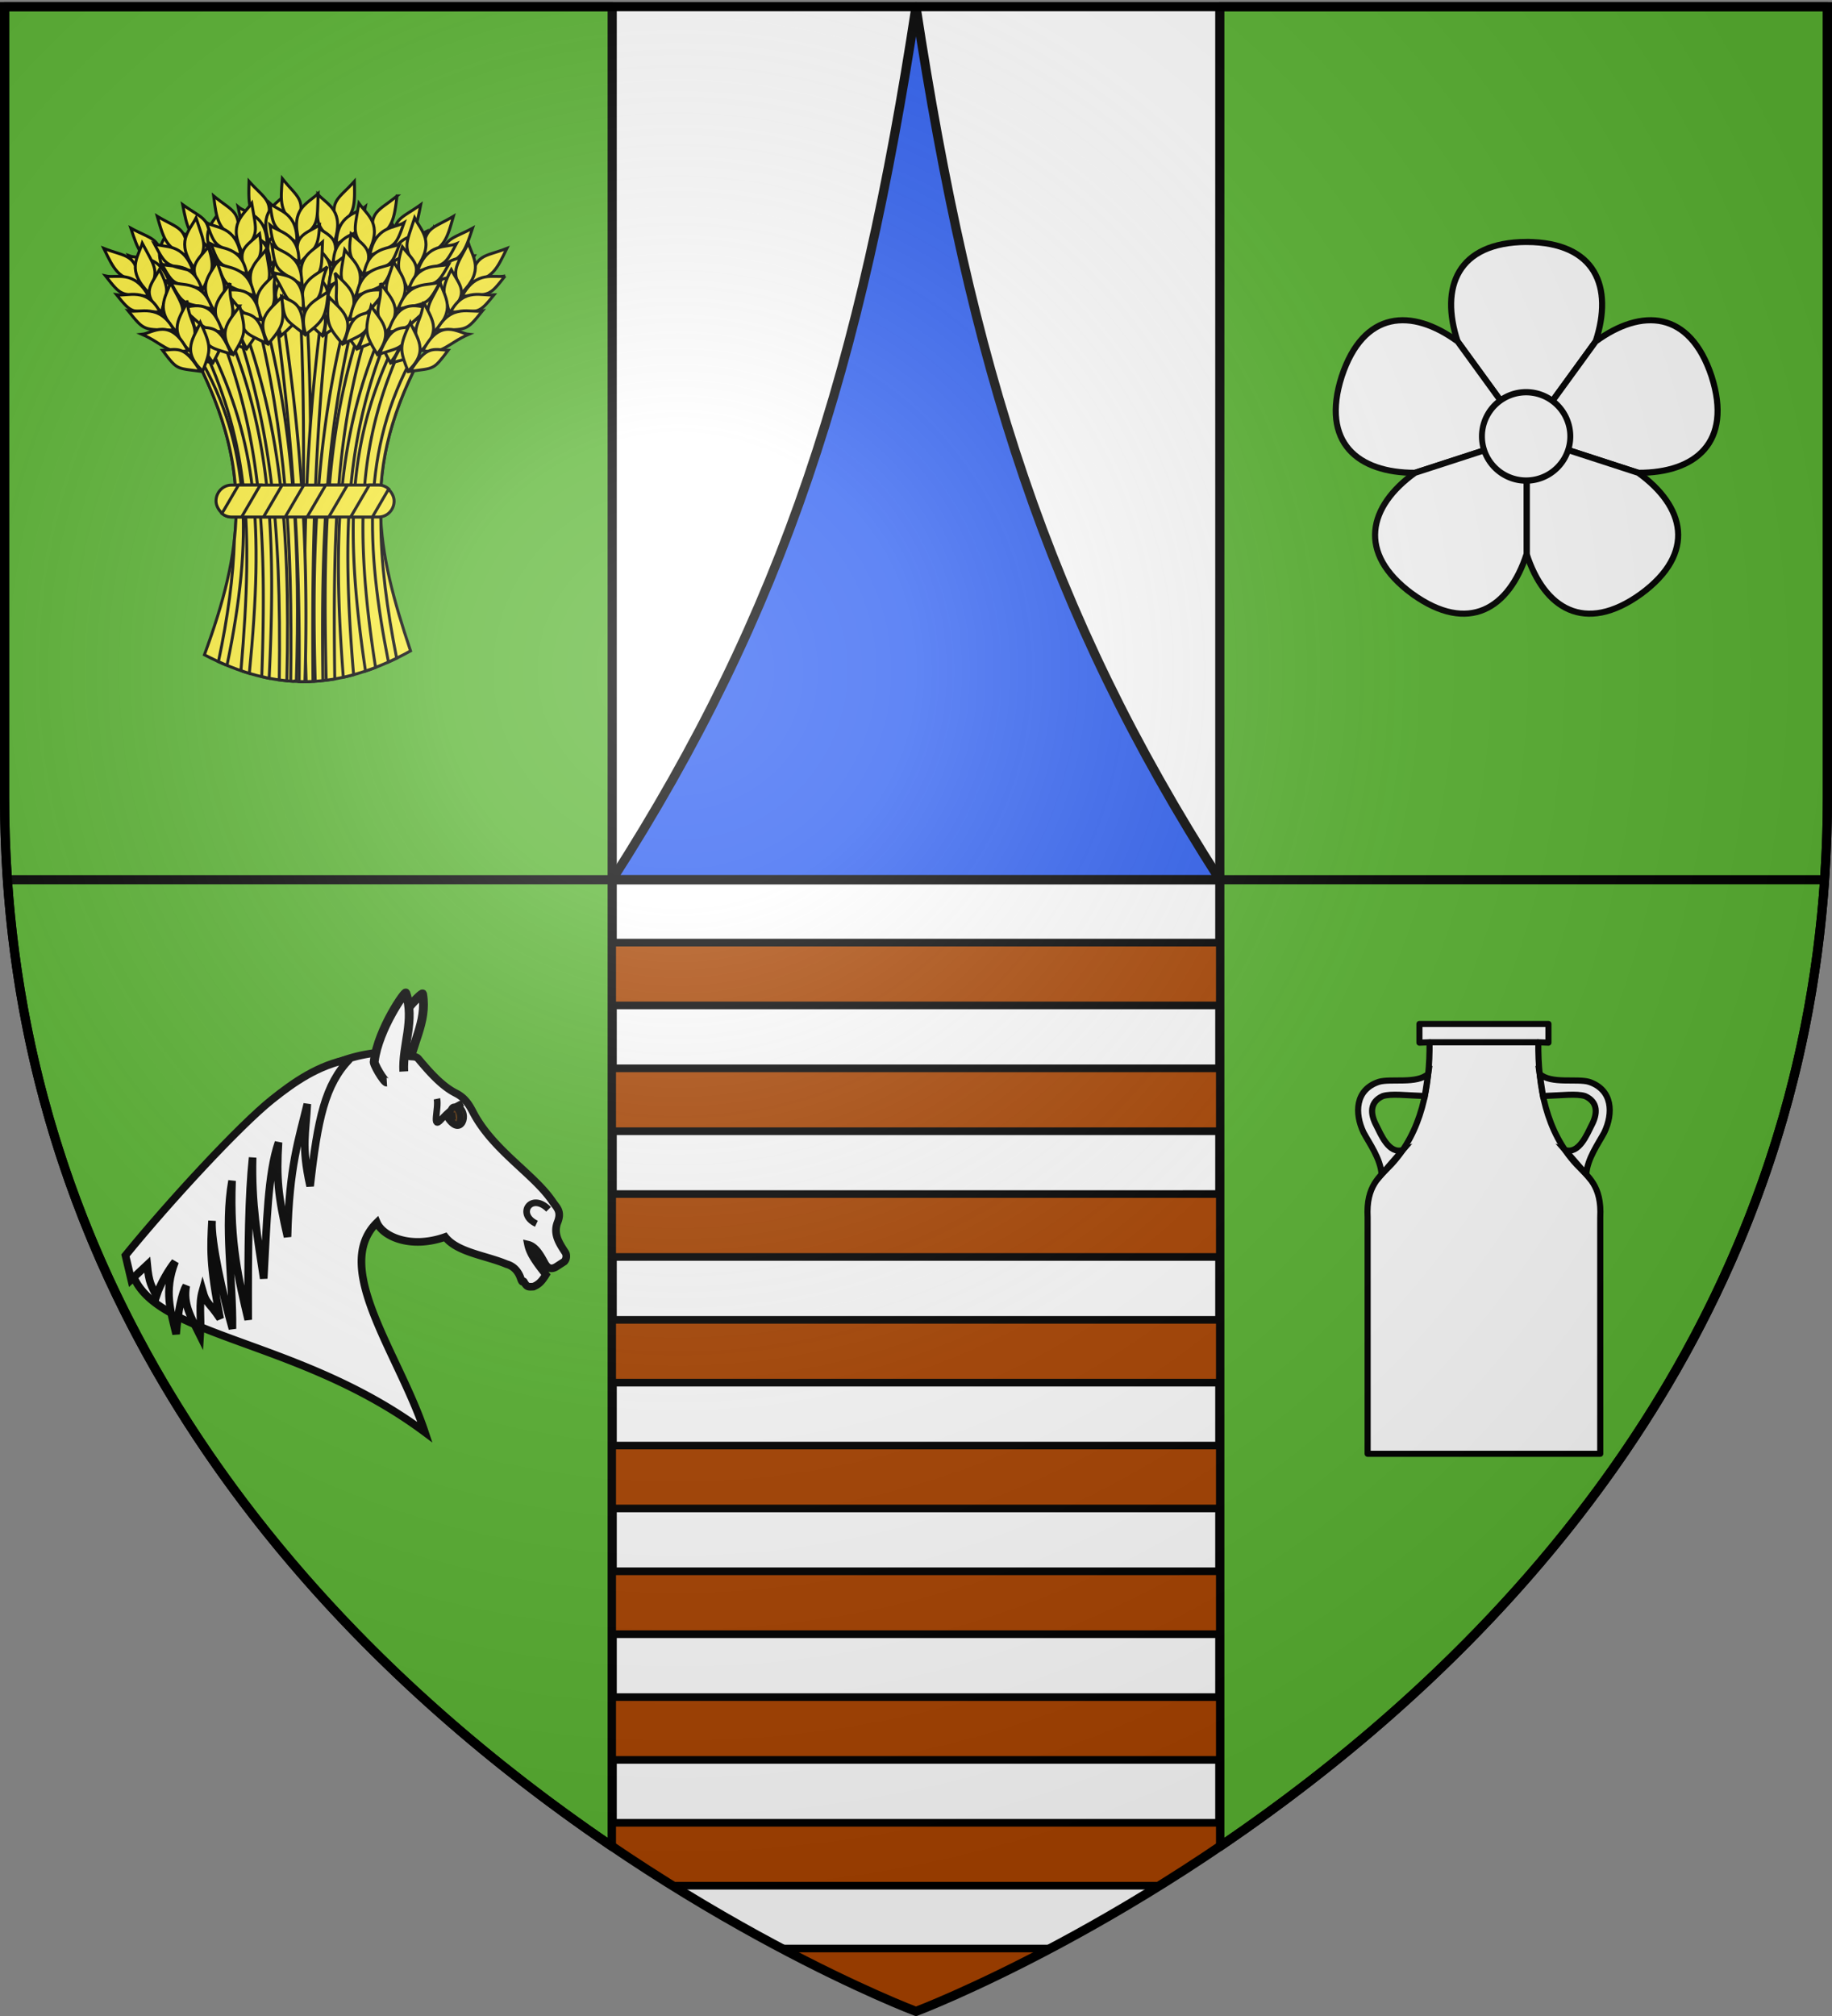 <svg xmlns="http://www.w3.org/2000/svg" xmlns:xlink="http://www.w3.org/1999/xlink" width="600" height="660" version="1.0"><rect width="100%" height="100%" fill="#808080" stroke="none"/><desc>Flag of Canton of Valais (Wallis)</desc><defs><g id="c"><path id="b" d="M0 0v1h.5z" transform="rotate(18 3.157 -.5)"/><use xlink:href="#b" width="810" height="540" transform="scale(-1 1)"/></g><g id="d"><use xlink:href="#c" width="810" height="540" transform="rotate(72)"/><use xlink:href="#c" width="810" height="540" transform="rotate(144)"/></g><g id="g"><path id="f" d="M0 0v1h.5z" transform="rotate(18 3.157 -.5)"/><use xlink:href="#f" width="810" height="540" transform="scale(-1 1)"/></g><g id="h"><use xlink:href="#g" width="810" height="540" transform="rotate(72)"/><use xlink:href="#g" width="810" height="540" transform="rotate(144)"/></g><g id="j"><path id="i" d="M0 0v1h.5z" transform="rotate(18 3.157 -.5)"/><use xlink:href="#i" width="810" height="540" transform="scale(-1 1)"/></g><g id="k"><use xlink:href="#j" width="810" height="540" transform="rotate(72)"/><use xlink:href="#j" width="810" height="540" transform="rotate(144)"/></g><g id="m"><path id="l" d="M0 0v1h.5z" transform="rotate(18 3.157 -.5)"/><use xlink:href="#l" width="810" height="540" transform="scale(-1 1)"/></g><g id="n"><use xlink:href="#m" width="810" height="540" transform="rotate(72)"/><use xlink:href="#m" width="810" height="540" transform="rotate(144)"/></g><radialGradient xlink:href="#a" id="s" cx="221.445" cy="226.331" r="300" fx="221.445" fy="226.331" gradientTransform="matrix(1.353 0 0 1.349 -77.63 -85.747)" gradientUnits="userSpaceOnUse"/><linearGradient id="a"><stop offset="0" style="stop-color:white;stop-opacity:.314"/><stop offset=".19" style="stop-color:white;stop-opacity:.251"/><stop offset=".6" style="stop-color:#6b6b6b;stop-opacity:.125"/><stop offset="1" style="stop-color:black;stop-opacity:.125"/></linearGradient><path id="e" d="M2.922 27.673c0-5.952 2.317-9.844 5.579-11.013 1.448-.519 3.307-.273 5.018 1.447 2.119 2.129 2.736 7.993-3.483 9.121.658-.956.619-3.081-.714-3.787-.99-.524-2.113-.253-2.676.123-.824.552-1.729 2.106-1.679 4.108z"/></defs><g style="display:inline"><path d="M300 658.5s298.5-112.32 298.5-397.772V2.176H1.5v258.552C1.5 546.18 300 658.5 300 658.5" style="fill:#fff;fill-opacity:1;fill-rule:evenodd;stroke:none;stroke-width:1px;stroke-linecap:butt;stroke-linejoin:miter;stroke-opacity:1"/><path d="M1.5 2.188v258.53c0 174.995 112.18 284.91 199 343.782V2.188zM399.5 2.188V604.5c86.82-58.872 199-168.787 199-343.781V2.188z" style="opacity:1;fill:#5ab532;fill-opacity:1;stroke:#000;stroke-width:3;stroke-linecap:round;stroke-linejoin:round;stroke-miterlimit:4;stroke-dasharray:none;stroke-opacity:1"/><path d="M300 2.188C282.042 119.89 256.893 200.15 200.5 288h199C343.107 200.15 317.958 119.891 300 2.188" style="opacity:1;fill:#2b5df2;fill-opacity:1;stroke:#000;stroke-width:3;stroke-linecap:round;stroke-linejoin:round;stroke-miterlimit:4;stroke-dasharray:none;stroke-opacity:1"/><path d="M1.732 286.5h595.471v3H1.732z" style="opacity:1;fill:#000;fill-opacity:1;stroke:none;stroke-width:2;stroke-linecap:round;stroke-linejoin:round;stroke-miterlimit:4;stroke-dasharray:none;stroke-opacity:1"/><path d="M200.5 308.594v20.562h199v-20.562zm0 41.156v20.594h199V349.75zm0 41.156V411.5h199v-20.594zm0 41.188v20.562h199v-20.562zm0 41.156v20.594h199V473.25zm0 41.156V535h199v-20.594zm0 41.188v20.562h199v-20.562zm0 41.156v7.75a595 595 0 0 0 19.781 12.844H379.72A595 595 0 0 0 399.5 604.5v-7.75zm55.531 41.156C282.516 651.913 300 658.5 300 658.5s17.509-6.583 44-20.594z" style="opacity:1;fill:#a40;fill-opacity:1;stroke:#000;stroke-width:2.5;stroke-linecap:butt;stroke-linejoin:miter;stroke-miterlimit:4;stroke-dasharray:none;stroke-opacity:1"/></g><g style="display:inline"><path d="M1188.844 343.219v6.125l3.312-.125c.161 14.468-2.582 29.356-12.625 40.094-3.613 3.863-8.22 6.797-7.656 17.218v77.407h76.187V406.53c.564-10.421-4.073-13.355-7.687-17.219-10.043-10.737-12.755-25.625-12.594-40.093l3.313.125v-6.125h-42.25" style="fill:#fff;fill-opacity:1;stroke:#000;stroke-width:2;stroke-linecap:round;stroke-linejoin:round;stroke-miterlimit:4;stroke-dasharray:none;stroke-opacity:1" transform="translate(-723.964 -8)"/><path d="M1191.708 359.565c-3.649 3.423-12.284 1.426-16.208 2.623-7.72 2.583-7.954 10.267-4.953 16.575 1.867 3.511 5.602 8.6 5.898 13.715l6.954-7.99c-4.594 1.504-7.255-5.279-8.649-7.988-2.042-3.815-2.282-7.706 2.093-9.667 2.839-.865 7.399-.239 13.759-.013zM1228.22 359.565c3.648 3.423 12.283 1.426 16.207 2.623 7.72 2.583 7.954 10.267 4.952 16.575-1.866 3.511-5.601 8.6-5.897 13.715l-6.954-7.99c4.594 1.504 7.255-5.279 8.649-7.988 2.042-3.815 2.281-7.706-2.093-9.667-2.839-.865-7.399-.239-13.759-.013z" style="fill:#fff;fill-opacity:1;stroke:#000;stroke-width:2;stroke-linecap:butt;stroke-linejoin:miter;stroke-miterlimit:4;stroke-dasharray:none;stroke-opacity:1" transform="translate(-723.964 -8)"/><path d="M1192.156 349.219h35.625" style="opacity:1;fill:#fff;fill-opacity:1;stroke:#000;stroke-width:2;stroke-linecap:butt;stroke-linejoin:miter;stroke-miterlimit:4;stroke-dasharray:none;stroke-opacity:1" transform="translate(-723.964 -8)"/></g><g style="display:inline" transform="translate(-834.546 2.236)"><path id="o" d="M1334.531 76.97c-22.764.112-28.395 14.856-22.625 32.532v.031l22.625 31.125 22.625-31.125v-.031c5.77-17.676.139-32.42-22.625-32.531z" style="opacity:1;fill:#fff;fill-opacity:1;stroke:#000;stroke-width:2;stroke-linecap:butt;stroke-linejoin:miter;stroke-miterlimit:4;stroke-dasharray:none;stroke-opacity:1"/><use xlink:href="#o" id="p" width="600" height="660" x="0" y="0" transform="rotate(72 1334.531 140.674)"/><use xlink:href="#p" id="q" width="600" height="660" x="0" y="0" transform="matrix(-1 0 0 1 2669.092 0)"/><use xlink:href="#q" id="r" width="600" height="660" x="0" y="0" transform="rotate(-144 1334.546 140.679)"/><use xlink:href="#r" width="600" height="660" transform="rotate(72 1334.531 140.674)"/><path d="M1222.329 134.961a13.117 12.427 0 1 1-26.235 0 13.117 12.427 0 1 1 26.235 0z" style="opacity:1;fill:#fff;fill-opacity:1;stroke:#000;stroke-width:1.765;stroke-linecap:butt;stroke-linejoin:miter;stroke-miterlimit:4;stroke-dasharray:none;stroke-opacity:1" transform="matrix(1.103 0 0 1.164 .606 -16.466)"/></g><g style="fill:#fcef3c;stroke:#000;stroke-width:3"><path stroke-width=".96" d="M66.948 214.37c12.672-34.482 15.928-60.398-2.536-96.65 30.297-29.676 52.669-20.128 72.903 0-19.054 36.645-13.931 62.334-2.853 95.381-23.792 13.126-44.567 13.232-67.514 1.268z"/><path stroke-width=".96" d="M100.109 98.895q-.94.034-1.89.12c2.286 41.533.65 82.82.43 124.13q1.264.018 2.53-.02c-.303-41.538 1.945-81.83-.94-124.23z"/><path stroke-width=".96" d="M105.879 99.195c-5.225 37.96-7.08 76.256-5.61 123.95q1.12-.013 2.24-.07c-.482-47.083 1.008-85.393 5.48-123.52a35 35 0 0 0-2.11-.36zM116.06 59.37c-5.395 6.061-8.355 6.076-5.62 15.24 5.96-4.2 5.792-7.57 5.62-15.24z"/><path stroke-width=".96" d="M104.074 63.617c3.551 3.643 8.718 5.452 5.476 15.546-6.46-5.411-5.625-5.993-5.476-15.546z"/><path stroke-width=".96" d="M103.022 73.875c4.682 3.276 8.964 3.893 5.794 12.707-4.114-4.807-5.877-4.345-5.794-12.707z"/><path stroke-width=".96" d="M101.761 79.36c3.555 3.572 8.724 5.35 5.494 15.23-6.467-5.306-5.632-5.875-5.494-15.23z"/><path stroke-width=".96" d="M99.725 87.341c4.15 3.498 10.145 5.274 6.514 14.81-7.17-5.858-3.646-7.345-6.514-14.81z"/><path stroke-width=".96" d="M98.956 95.387c3.903 3.376 10.014 5.27 6.58 14.497-5.532-4.938-6.244-5.712-6.58-14.497zM119.656 67.667c-2.803 2.396-9.283 2.323-9.523 12.322 7.976-4.763 7.89-3.892 9.523-12.322z"/><path stroke-width=".96" d="M119.256 74.787c-2.985 2.229-9.928 2.112-10.11 11.496 8.509-4.411 8.422-3.594 10.11-11.496z"/><path stroke-width=".96" d="M118.258 81.24c-3.09 2.41-10.267 2.302-10.48 12.427 8.807-4.78 8.716-3.9 10.48-12.428z"/><path stroke-width=".96" d="M117.76 90.1c-3.267 1.28-10.881-.938-10.91 11.61 6.52-1.889 6.055-5.685 10.91-11.61z"/><path stroke-width=".96" d="M114.152 97.829c-4.538 2.002-7.101 1.688-7.907 11.778 6.581-4.584 6.504-3.756 7.907-11.778zM119.169 103.655c-11.363 33.158-13.67 64.37-12.33 119.03.93-.117 1.866-.248 2.8-.41-.783-54.217 1.183-84.268 11.61-117.46a53 53 0 0 0-2.08-1.16zM137.793 66.993c-6.558 4.78-9.453 4.165-8.725 13.7 6.714-2.838 7.265-6.167 8.725-13.7z"/><path stroke-width=".96" d="M125.18 68.6c2.696 4.314 7.362 7.178 2.051 16.354-5.165-6.659-4.225-7.05-2.051-16.354z"/><path stroke-width=".96" d="M121.974 78.401c3.88 4.196 7.933 5.708 2.965 13.647-3-5.57-4.821-5.493-2.965-13.647z"/><path stroke-width=".96" d="M119.578 83.494c2.715 4.244 7.39 7.079 2.135 16.048-5.193-6.557-4.257-6.936-2.135-16.048z"/><path stroke-width=".96" d="M115.894 90.86c3.312 4.299 8.794 7.308 3.222 15.857-5.764-7.247-2.004-7.953-3.222-15.856z"/><path stroke-width=".96" d="M113.434 98.56c3.098 4.128 8.667 7.276 3.354 15.564-4.359-6-4.89-6.908-3.354-15.564zM139.547 75.865c-3.248 1.747-9.565.3-11.922 10.02 8.805-2.961 8.536-2.128 11.922-10.02z"/><path stroke-width=".96" d="M137.644 82.738c-3.39 1.544-10.15-.044-12.32 9.088 9.252-2.504 8.994-1.724 12.32-9.088z"/><path stroke-width=".96" d="M135.3 88.832c-3.533 1.7-10.523.07-12.879 9.92 9.62-2.803 9.345-1.96 12.879-9.92z"/><path stroke-width=".96" d="M132.932 97.385c-3.464.556-10.434-3.227-13.125 9.03 6.772-.462 7.124-4.271 13.125-9.03z"/><path stroke-width=".96" d="M127.765 104.171c-4.859.994-7.297.143-10.226 9.832 7.404-3.083 7.153-2.29 10.226-9.832zM129.989 111.035c-14.824 30.257-17.902 57.72-10.28 108.66a78 78 0 0 0 3.29-1.19c-7.589-48.617-4.776-76.013 8.83-105.91a92 92 0 0 0-1.84-1.56zM154.773 74.694c-7.121 3.889-9.913 2.904-10.427 12.454 7.026-1.945 8.004-5.174 10.427-12.454z"/><path stroke-width=".96" d="M142.058 74.652c2.115 4.627 6.37 8.072-.085 16.482-4.259-7.272-3.276-7.538.085-16.482z"/><path stroke-width=".96" d="M137.609 83.956c3.304 4.663 7.127 6.687 1.172 13.916-2.253-5.912-4.069-6.071-1.172-13.916z"/><path stroke-width=".96" d="M134.573 88.695c2.143 4.56 6.41 7.976.038 16.19-4.299-7.176-3.322-7.43-.038-16.19z"/><path stroke-width=".96" d="M129.966 95.522c2.727 4.691 7.773 8.385 1.14 16.14-4.776-7.933-.956-8.145-1.14-16.14z"/><path stroke-width=".96" d="M126.53 102.838c2.536 4.494 7.65 8.337 1.308 15.867-3.544-6.514-3.953-7.483-1.309-15.867zM155.362 83.718c-3.446 1.311-9.522-.942-13.119 8.391 9.114-1.796 8.74-1.005 13.12-8.391z"/><path stroke-width=".96" d="M152.585 90.287c-3.561 1.092-10.058-1.36-13.393 7.415 9.498-1.285 9.141-.545 13.393-7.415z"/><path stroke-width=".96" d="M149.471 96.025c-3.723 1.228-10.443-1.293-14.055 8.167 9.903-1.532 9.52-.732 14.055-8.167z"/><path stroke-width=".96" d="M146.016 104.2c-3.508.102-9.929-4.553-14.185 7.252 6.775.42 7.617-3.312 14.185-7.252z"/><path stroke-width=".96" d="M140.013 110.259c-4.947.356-7.254-.804-11.414 8.424 7.741-2.098 7.389-1.344 11.414-8.424zM92.099 100.105a40 40 0 0 0-2.06.62c5.065 37.758 8.375 75.906 7.93 122.4q.95.026 1.9.02c1.457-47.448-2.008-85.379-7.77-123.04zM81.56 59.37c5.394 6.061 8.354 6.076 5.619 15.24-5.959-4.2-5.791-7.57-5.619-15.24z"/><path stroke-width=".96" d="M93.545 63.617c-3.55 3.643-8.718 5.452-5.476 15.546 6.461-5.411 5.626-5.993 5.476-15.546z"/><path stroke-width=".96" d="M94.598 73.875c-4.683 3.276-8.964 3.893-5.794 12.707 4.113-4.807 5.877-4.345 5.794-12.707z"/><path stroke-width=".96" d="M95.858 79.36c-3.555 3.572-8.723 5.35-5.493 15.23 6.466-5.306 5.632-5.875 5.493-15.23z"/><path stroke-width=".96" d="M97.894 87.341c-4.149 3.498-10.144 5.274-6.514 14.81 7.17-5.858 3.646-7.345 6.514-14.81z"/><path stroke-width=".96" d="M98.664 95.387c-3.903 3.376-10.014 5.27-6.58 14.497 5.532-4.938 6.244-5.712 6.58-14.497zM77.964 67.667c2.803 2.396 9.283 2.323 9.523 12.322-7.976-4.763-7.89-3.892-9.523-12.322z"/><path stroke-width=".96" d="M78.364 74.787c2.985 2.229 9.928 2.112 10.11 11.496-8.51-4.411-8.423-3.594-10.11-11.496z"/><path stroke-width=".96" d="M79.361 81.24c3.091 2.41 10.268 2.302 10.48 12.427-8.807-4.78-8.716-3.9-10.48-12.428z"/><path stroke-width=".96" d="M79.86 90.1c3.267 1.28 10.88-.938 10.909 11.61-6.52-1.889-6.055-5.685-10.91-11.61z"/><path stroke-width=".96" d="M83.468 97.829c4.538 2.002 7.1 1.688 7.906 11.778-6.58-4.584-6.503-3.756-7.906-11.778zM79.459 105.685c-.677.414-1.355.855-2.04 1.31 10.754 32.437 14.8 62.553 14.05 115.6q1.235.171 2.47.29c1.305-53.67-2.878-84.745-14.48-117.2zM59.826 66.993c6.558 4.78 9.454 4.165 8.726 13.7-6.714-2.838-7.266-6.167-8.726-13.7z"/><path stroke-width=".96" d="M72.44 68.6c-2.697 4.314-7.362 7.178-2.051 16.354 5.164-6.659 4.225-7.05 2.05-16.354z"/><path stroke-width=".96" d="M75.646 78.401c-3.88 4.196-7.934 5.708-2.965 13.647 3-5.57 4.82-5.493 2.965-13.647z"/><path stroke-width=".96" d="M78.042 83.494c-2.716 4.244-7.39 7.079-2.136 16.048 5.193-6.557 4.257-6.936 2.136-16.048z"/><path stroke-width=".96" d="M81.725 90.86c-3.311 4.299-8.794 7.308-3.221 15.857 5.763-7.247 2.003-7.953 3.221-15.856z"/><path stroke-width=".96" d="M84.185 98.56c-3.097 4.128-8.667 7.276-3.353 15.564 4.358-6 4.89-6.908 3.353-15.564zM58.073 75.865c3.248 1.747 9.564.3 11.921 10.02-8.804-2.961-8.535-2.128-11.921-10.02z"/><path stroke-width=".96" d="M59.975 82.738c3.39 1.544 10.15-.044 12.32 9.088-9.251-2.504-8.994-1.724-12.32-9.088z"/><path stroke-width=".96" d="M62.32 88.832c3.532 1.7 10.522.07 12.879 9.92-9.621-2.803-9.345-1.96-12.88-9.92z"/><path stroke-width=".96" d="M64.687 97.385c3.465.556 10.434-3.227 13.125 9.03-6.772-.462-7.123-4.271-13.125-9.03z"/><path stroke-width=".96" d="M69.854 104.171c4.86.994 7.297.143 10.226 9.832-7.404-3.083-7.152-2.29-10.226-9.832zM68.859 113.595c-.549.48-1.096.973-1.65 1.48 13.645 30.015 15.944 55.949 11.71 104.36l.62.34q1.061.354 2.12.67c4.835-49.124 2.262-75.582-12.8-106.85zM42.846 74.694c7.122 3.889 9.913 2.904 10.427 12.454-7.025-1.945-8.003-5.174-10.427-12.454z"/><path stroke-width=".96" d="M55.561 74.652c-2.115 4.627-6.37 8.072.086 16.482 4.258-7.272 3.276-7.538-.086-16.482z"/><path stroke-width=".96" d="M60.01 83.956c-3.304 4.663-7.127 6.687-1.171 13.916 2.252-5.912 4.068-6.071 1.172-13.916z"/><path stroke-width=".96" d="M63.046 88.695c-2.143 4.56-6.41 7.976-.038 16.19 4.3-7.176 3.322-7.43.038-16.19z"/><path stroke-width=".96" d="M67.653 95.522c-2.727 4.691-7.773 8.385-1.14 16.14 4.776-7.933.957-8.145 1.14-16.14z"/><path stroke-width=".96" d="M71.09 102.838c-2.536 4.494-7.651 8.337-1.308 15.867 3.544-6.514 3.953-7.483 1.308-15.867zM42.257 83.718c3.447 1.311 9.523-.942 13.12 8.391-9.115-1.796-8.74-1.005-13.12-8.391z"/><path stroke-width=".96" d="M45.034 90.287c3.562 1.092 10.059-1.36 13.394 7.415-9.498-1.285-9.142-.545-13.394-7.415z"/><path stroke-width=".96" d="M48.148 96.025c3.723 1.228 10.443-1.293 14.056 8.167-9.903-1.532-9.52-.732-14.056-8.167z"/><path stroke-width=".96" d="M51.604 104.2c3.508.102 9.928-4.553 14.185 7.252-6.775.42-7.617-3.312-14.185-7.252z"/><path stroke-width=".96" d="M57.607 110.259c4.947.356 7.254-.804 11.414 8.424-7.741-2.098-7.39-1.344-11.414-8.424zM92.464 58.482c5.045 6.355 8 6.536 4.754 15.532-5.713-4.527-5.357-7.882-4.754-15.532z"/><path stroke-width=".96" d="M104.192 63.395c-3.75 3.439-9.01 4.955-6.34 15.215 6.754-5.04 5.953-5.668 6.34-15.215z"/><path stroke-width=".96" d="M104.667 73.697c-4.859 3.008-9.169 3.384-6.498 12.362 4.377-4.569 6.112-4.008 6.498-12.362z"/><path stroke-width=".96" d="M105.618 79.244c-3.75 3.366-9.01 4.851-6.34 14.897 6.755-4.935 5.954-5.549 6.34-14.897z"/><path stroke-width=".96" d="M107.203 87.326c-4.339 3.26-10.425 4.697-7.335 14.423 7.488-5.447 4.053-7.13 7.335-14.423z"/><path stroke-width=".96" d="M107.52 95.403c-4.086 3.152-10.294 4.7-7.384 14.105 5.801-4.62 6.555-5.353 7.384-14.105zM88.407 66.565c2.665 2.55 9.138 2.84 8.817 12.837-7.696-5.203-7.658-4.328-8.817-12.837z"/><path stroke-width=".96" d="M88.407 73.697c2.856 2.392 9.795 2.665 9.45 12.045-8.248-4.882-8.208-4.061-9.45-12.045z"/><path stroke-width=".96" d="M89.041 80.195c2.951 2.58 10.123 2.875 9.767 12.995-8.525-5.267-8.484-4.381-9.767-12.995z"/><path stroke-width=".96" d="M89.041 89.07c3.191 1.46 10.917-.327 10.241 12.203-6.403-2.252-5.726-6.016-10.24-12.203z"/><path stroke-width=".96" d="M92.211 96.988c4.418 2.254 6.995 2.084 7.233 12.203-6.314-4.945-6.283-4.114-7.233-12.203zM86.179 102.175c-.735.317-1.476.664-2.22 1.03 9.546 38.236 11.876 73.673 11.25 119.79.264.02.526.034.79.05l1.07-.22c1.227-41.171-.293-81.327-10.89-120.65zM69.966 64.146c6.238 5.189 9.167 4.761 7.83 14.23-6.518-3.262-6.855-6.619-7.83-14.23z"/><path stroke-width=".96" d="M82.45 66.556c-2.967 4.133-7.806 6.693-3.093 16.19 5.58-6.315 4.668-6.765 3.093-16.19z"/><path stroke-width=".96" d="M85.023 76.543c-4.141 3.939-8.283 5.188-3.832 13.43 3.35-5.368 5.162-5.174 3.832-13.43z"/><path stroke-width=".96" d="M87.088 81.778c-2.982 4.063-7.827 6.592-3.158 15.88 5.602-6.213 4.692-6.65 3.158-15.88z"/><path stroke-width=".96" d="M90.293 89.366c-3.58 4.077-9.244 6.73-4.23 15.617 6.216-6.863 2.509-7.808 4.23-15.617z"/><path stroke-width=".96" d="M92.255 97.207c-3.355 3.92-9.115 6.706-4.342 15.317 4.733-5.709 5.321-6.581 4.342-15.317zM67.648 72.888c3.13 1.95 9.526.91 11.256 10.762-8.597-3.519-8.382-2.67-11.256-10.762z"/><path stroke-width=".96" d="M69.107 79.869c3.284 1.758 10.132.605 11.714 9.857-9.073-3.091-8.866-2.296-11.714-9.857z"/><path stroke-width=".96" d="M71.057 86.1c3.416 1.923 10.496.744 12.218 10.723-9.422-3.412-9.2-2.554-12.218-10.723z"/><path stroke-width=".96" d="M72.872 94.787c3.422.777 10.62-2.553 12.52 9.85-6.728-.894-6.835-4.717-12.52-9.85z"/><path stroke-width=".96" d="M77.594 101.89c4.786 1.302 7.273.609 9.577 10.465-7.192-3.55-6.992-2.742-9.577-10.465zM65.269 116.895q-.428.41-.86.83c11.246 22.08 14.439 40.319 12.35 59v.03c-.353 12.218-2.16 25.38-5.22 39.86.793.362 1.581.698 2.37 1.03l.45.11c8.621-41.45 7.677-71.908-9.09-100.86z"/><path stroke-width=".96" d="M74.709 108.895a79 79 0 0 0-2.09 1.58c12.887 33.777 14.767 65.156 13.11 111l1.69.43c.244.05.486.093.73.14 2.253-46.681.558-79.23-13.44-113.15zM51.503 70.808c6.944 4.199 9.776 3.339 9.868 12.902-6.933-2.253-7.767-5.522-9.868-12.902z"/><path stroke-width=".96" d="M64.208 71.327c-2.317 4.53-6.72 7.783-.641 16.47 4.575-7.077 3.605-7.386.641-16.47z"/><path stroke-width=".96" d="M68.243 80.817c-3.507 4.513-7.415 6.367-1.784 13.852 2.51-5.807 4.332-5.886 1.784-13.852z"/><path stroke-width=".96" d="M71.067 85.686c-2.342 4.462-6.756 7.686-.752 16.172 4.611-6.978 3.646-7.275.752-16.172z"/><path stroke-width=".96" d="M75.368 92.71c-2.931 4.566-8.135 8.034-1.85 16.074 5.12-7.715 1.314-8.096 1.85-16.074z"/><path stroke-width=".96" d="M78.48 100.17c-2.733 4.378-8.012 7.992-2.008 15.794 3.828-6.352 4.28-7.302 2.007-15.794zM50.517 79.797c3.386 1.462 9.555-.521 12.737 8.962-9.027-2.196-8.687-1.39-12.737-8.962zM53.002 86.482c3.51 1.248 10.109-.914 13.054 7.998-9.433-1.702-9.11-.947-13.054-7.998z"/><path stroke-width=".96" d="M55.86 92.352c3.665 1.391 10.49-.831 13.682 8.78-9.826-1.968-9.479-1.152-13.682-8.78z"/><path stroke-width=".96" d="M58.952 100.671c3.5.257 10.119-4.11 13.85 7.871-6.786.12-7.462-3.644-13.85-7.87z"/><path stroke-width=".96" d="M64.682 106.99c4.926.573 7.282-.484 11.031 8.918-7.641-2.436-7.323-1.668-11.031-8.919zM33.992 81.317c7.564 2.937 10.205 1.6 11.948 11.003-7.218-1.021-8.604-4.097-11.948-11.003z"/><path stroke-width=".96" d="M46.596 79.634c-1.5 4.861-5.275 8.827 2.212 16.333 3.284-7.76 2.276-7.898-2.212-16.333z"/><path stroke-width=".96" d="M52.209 88.285c-2.675 5.05-6.204 7.551.635 13.951 1.47-6.153 3.25-6.546-.635-13.951z"/><path stroke-width=".96" d="M55.83 92.592c-1.535 4.8-5.325 8.738 2.053 16.06 3.337-7.67 2.336-7.796-2.052-16.06z"/><path stroke-width=".96" d="M61.28 98.768c-2.097 5.004-6.624 9.318.954 16.152 3.712-8.483-.103-8.2-.953-16.152z"/><path stroke-width=".96" d="M65.634 105.579c-1.935 4.784-6.511 9.255.75 15.903 2.674-6.917 2.955-7.932-.75-15.903zM34.573 90.341c3.587.856 9.322-2.163 14.093 6.627-9.27-.603-8.796.133-14.093-6.627z"/><path stroke-width=".96" d="M38.175 96.497c3.673.623 9.8-2.647 14.24 5.623-9.585-.047-9.136.64-14.24-5.623z"/><path stroke-width=".96" d="M42.004 101.785c3.85.737 10.189-2.63 14.993 6.284-10.018-.24-9.535.503-14.993-6.284z"/><path stroke-width=".96" d="M46.486 109.445c3.492-.351 9.258-5.796 15.003 5.36-6.664 1.291-7.98-2.3-15.003-5.36z"/><path stroke-width=".96" d="M53.221 114.678c4.952-.286 7.09-1.734 12.406 6.88-7.947-1.08-7.5-.378-12.406-6.88zM114.099 101.325c-10.707 39.621-12.074 80.37-10.86 121.71.837-.054 1.67-.13 2.51-.22-.638-46.55 1.077-81.992 10.6-120.54a43 43 0 0 0-2.25-.95zM130.037 64.146c-6.239 5.189-9.168 4.761-7.831 14.23 6.519-3.262 6.856-6.619 7.83-14.23z"/><path stroke-width=".96" d="M117.552 66.556c2.967 4.133 7.806 6.693 3.093 16.19-5.58-6.315-4.667-6.765-3.093-16.19z"/><path stroke-width=".96" d="M114.98 76.543c4.14 3.939 8.282 5.188 3.832 13.43-3.35-5.368-5.163-5.174-3.832-13.43z"/><path stroke-width=".96" d="M112.914 81.778c2.982 4.063 7.827 6.592 3.158 15.88-5.602-6.213-4.692-6.65-3.158-15.88z"/><path stroke-width=".96" d="M109.71 89.366c3.58 4.077 9.243 6.73 4.23 15.617-6.216-6.863-2.51-7.808-4.23-15.617z"/><path stroke-width=".96" d="M107.747 97.207c3.355 3.92 9.115 6.706 4.343 15.317-4.734-5.709-5.322-6.581-4.343-15.317zM132.354 72.888c-3.13 1.95-9.526.91-11.256 10.762 8.598-3.519 8.382-2.67 11.256-10.762z"/><path stroke-width=".96" d="M130.895 79.869c-3.284 1.758-10.132.605-11.713 9.857 9.073-3.091 8.865-2.296 11.713-9.857z"/><path stroke-width=".96" d="M128.946 86.1c-3.417 1.923-10.497.744-12.218 10.723 9.422-3.412 9.2-2.554 12.218-10.723z"/><path stroke-width=".96" d="M127.13 94.787c-3.422.777-10.619-2.553-12.52 9.85 6.729-.894 6.835-4.717 12.52-9.85z"/><path stroke-width=".96" d="M122.408 101.89c-4.786 1.302-7.273.609-9.576 10.465 7.192-3.55 6.992-2.742 9.576-10.465zM125.469 107.565c-14.812 34.1-16.687 66.774-13.03 114.15a67 67 0 0 0 3.37-.83c-4.035-47.919-2.23-78.682 11.49-111.98a71 71 0 0 0-1.83-1.34zM148.499 70.808c-6.943 4.199-9.776 3.339-9.868 12.902 6.933-2.253 7.768-5.522 9.868-12.902z"/><path stroke-width=".96" d="M135.794 71.327c2.317 4.53 6.72 7.783.642 16.47-4.575-7.077-3.606-7.386-.642-16.47z"/><path stroke-width=".96" d="M131.76 80.817c3.506 4.513 7.415 6.367 1.784 13.852-2.511-5.807-4.332-5.886-1.784-13.852z"/><path stroke-width=".96" d="M128.936 85.686c2.342 4.462 6.755 7.686.752 16.172-4.612-6.978-3.647-7.275-.752-16.172z"/><path stroke-width=".96" d="M124.634 92.71c2.931 4.566 8.136 8.034 1.85 16.074-5.12-7.715-1.314-8.096-1.85-16.074z"/><path stroke-width=".96" d="M121.523 100.17c2.732 4.378 8.012 7.992 2.007 15.794-3.828-6.352-4.28-7.302-2.007-15.794zM149.485 79.797c-3.385 1.462-9.555-.521-12.736 8.962 9.026-2.196 8.686-1.39 12.736-8.962z"/><path stroke-width=".96" d="M147 86.482c-3.51 1.248-10.108-.914-13.053 7.998 9.432-1.702 9.109-.947 13.054-7.998z"/><path stroke-width=".96" d="M144.143 92.352c-3.666 1.391-10.49-.831-13.682 8.78 9.825-1.968 9.478-1.152 13.682-8.78z"/><path stroke-width=".96" d="M141.05 100.671c-3.5.257-10.119-4.11-13.85 7.871 6.786.12 7.463-3.644 13.85-7.87z"/><path stroke-width=".96" d="M135.32 106.99c-4.926.573-7.282-.484-11.03 8.918 7.64-2.436 7.322-1.668 11.03-8.919zM135.609 116.055c-17.322 30.963-15.712 63.45-8.39 100.68q1.335-.602 2.68-1.26c-3.134-16.082-5.17-30.868-5.16-44.92v-.07c-.96-16.315 2.27-32.931 12.58-52.76-.567-.564-1.14-1.123-1.71-1.67zM166.01 81.317c-7.564 2.937-10.205 1.6-11.947 11.003 7.217-1.021 8.604-4.097 11.947-11.003z"/><path stroke-width=".96" d="M153.407 79.634c1.5 4.861 5.274 8.827-2.213 16.333-3.284-7.76-2.275-7.898 2.213-16.333z"/><path stroke-width=".96" d="M147.794 88.285c2.674 5.05 6.204 7.551-.635 13.951-1.47-6.153-3.25-6.546.635-13.951z"/><path stroke-width=".96" d="M144.171 92.592c1.536 4.8 5.327 8.738-2.052 16.06-3.337-7.67-2.335-7.796 2.052-16.06z"/><path stroke-width=".96" d="M138.722 98.768c2.098 5.004 6.625 9.318-.954 16.152-3.712-8.483.103-8.2.954-16.152z"/><path stroke-width=".96" d="M134.369 105.579c1.935 4.784 6.51 9.255-.752 15.903-2.673-6.917-2.953-7.932.752-15.903zM165.43 90.341c-3.588.856-9.322-2.163-14.094 6.627 9.27-.603 8.796.133 14.093-6.627z"/><path stroke-width=".96" d="M161.827 96.497c-3.673.623-9.799-2.647-14.239 5.623 9.585-.047 9.136.64 14.24-5.623z"/><path stroke-width=".96" d="M157.998 101.785c-3.85.737-10.188-2.63-14.992 6.284 10.018-.24 9.534.503 14.992-6.284z"/><path stroke-width=".96" d="M153.516 109.445c-3.492-.351-9.257-5.796-15.002 5.36 6.664 1.291 7.98-2.3 15.002-5.36z"/><path stroke-width=".96" d="M146.781 114.678c-4.952-.286-7.09-1.734-12.406 6.88 7.947-1.08 7.5-.378 12.406-6.88z"/><g transform="matrix(.32 0 0 .32 -18.951 -30.245)"><rect width="182.258" height="32.688" x="280.32" y="590.775" rx="15.848" ry="16.344"/><path d="m303.344 590.781-17.031 29.157c2.7 2.207 6.113 3.53 9.843 3.53h10.313l19.094-32.687zm44.625 0-19.094 32.688h22.188l19.093-32.688zm44.625 0L373.5 623.47h22.188l19.093-32.688zm44.594 0-19.094 32.688h22.219l16.75-28.719c-2.774-2.466-6.378-3.969-10.344-3.969z"/></g></g><g style="display:inline"><path d="M803.839 362.082c-.582-8.484 3.487-16.512.32-25.38.11-1.276-8.938 11.37-10.115 21.879-.53.533 3.368 6.92 4.252 6.883" style="fill:#fff;fill-opacity:1;stroke:#000;stroke-width:2.894;stroke-miterlimit:4;stroke-dasharray:none;stroke-opacity:1;display:inline" transform="rotate(10 535.455 -3473.69)"/><path d="M798.906 357.281c-2.638.105-5.515.598-8.687 1.719-15.226 5.38-31.258 17.798-65.154 81.006 7.13 23.623 56.773 13.588 104.747 37.807-12.836-23.818-39.596-47.784-27.406-64.875 2.69 4.15 12.36 6.672 22.844.75 4.774 4.302 14.116 3.64 21.344 5.28 2.68.254 4.349 1.962 5.343 3.75 1.194 2.144.742.034 1.438 1.22 1.147 1.128 1.257 1.213 3.156.75 1.533-.978 2.337-2.025 3.344-4.563-3.247-2.911-6.3-5.659-7.469-8.656 2.643.148 4.865 3.037 6.407 4.969 1.525 1.91 2.796 1.513 3.906.593l2.343-2.187c.667-1.04.375-2.376-.187-2.969-2.522-2.663-5.032-5.329-4.219-9.312.778-3.814-1.115-4.645-2.812-6.407-7.511-7.79-22.17-13.12-30.719-24.281-1.718-2.243-3.43-4.18-6.656-5.156-4.539-1.373-9.028-4.73-14-8.938-.951-.805-2.343-.231-3.063-.312a30 30 0 0 0-4.5-.188z" style="fill:#fff;fill-opacity:1;stroke:#000;stroke-width:2.5;stroke-miterlimit:4;stroke-dasharray:none;stroke-opacity:1;display:inline" transform="rotate(10 535.455 -3473.69)"/><path d="M802.479 362.697c-1.931-8.343.738-17.107-3.773-25.346-.098-1.292-6.87 13.01-6.324 23.701-.43.63 4.391 6.261 5.246 6.058" style="fill:#fff;fill-opacity:1;stroke:#000;stroke-width:2.894;stroke-miterlimit:4;stroke-dasharray:none;stroke-opacity:1;display:inline" transform="rotate(10 535.455 -3473.69)"/><path d="M822.905 370.692c4.343 3.063 1.376 11.017-4.382 4.426" style="fill:#502800;fill-opacity:1;stroke:#000;stroke-width:1.083;stroke-miterlimit:4;stroke-dasharray:none;stroke-opacity:1;display:inline" transform="rotate(10 535.455 -3473.69)"/><path d="M814.73 369.621c1.197 2.936.01 10.498 2.527 6.466 1.684-2.743 3.644-5.043 6.047-6.558" style="fill:#fff;fill-opacity:1;stroke:#000;stroke-width:2.165;stroke-miterlimit:4;stroke-dasharray:none;stroke-opacity:1;display:inline" transform="rotate(10 535.455 -3473.69)"/><path d="M784.32 361.775c-6.482 9.598-6.921 21.078-5.532 43.204-5.29-12.727-4.353-17.08-5.577-26.312-.69 11.815-2.33 20.897 1.167 43.968-5.45-12.79-6.957-18.463-8.273-29.953-1.718 10.89.888 26.974 2.97 44.735-4.298-12.69-8.258-23.594-10.453-38.367.87 12.485 3.504 28.702 7.79 52.54-5.153-11.974-10.371-23.725-13.105-43.891-.042 15.436 5.86 31.363 8.536 47.693-4.897-10.096-11.954-26.946-12.725-33.677 1.064 8.697 1.608 14.107 8.194 31.126-4.838-5.05-5.218-3.773-7.288-8.067-.496 4.94 1.13 8.22 1.826 14.723-4.182-5.665-7.353-9.225-7.345-15.316-.983 2.276-1.228 8.921-.518 16.14-2.958-6.965-6.488-13-4.454-23.29-1.445 2.601-3.479 7.755-4.087 12.056-2.166-2.956-3.107-3.624-4.739-9.481l-4.3 5.73-3.238-7.503c11.115-19.963 29.528-48.525 38.45-58.62 6.018-6.808 12.89-13.742 22.7-17.438z" style="fill:#fff;fill-opacity:1;stroke:#000;stroke-width:2.5;stroke-miterlimit:4;stroke-dasharray:none;stroke-opacity:1;display:inline" transform="rotate(10 535.455 -3473.69)"/><path d="M1158.676 251.695a.783 1.292 0 1 1-.003-.119l-.78.119z" style="fill:#502800;fill-opacity:1;stroke:#000;stroke-width:1;stroke-miterlimit:4;stroke-dasharray:none;stroke-opacity:1;display:inline" transform="matrix(-2.026 .357 .396 2.244 2395.355 -612.816)"/><path d="M857.015 398.899c-6.58-4.66-10.235 3.424-3.105 5.343" style="fill:#fff;fill-rule:evenodd;stroke:#000;stroke-width:2.171;stroke-miterlimit:4;stroke-dasharray:none;stroke-opacity:1;display:inline" transform="rotate(10 535.455 -3473.69)"/></g><path d="M300 658.5s298.5-112.32 298.5-397.772V2.176H1.5v258.552C1.5 546.18 300 658.5 300 658.5" style="opacity:1;fill:url(#s);fill-opacity:1;fill-rule:evenodd;stroke:none;stroke-width:1px;stroke-linecap:butt;stroke-linejoin:miter;stroke-opacity:1"/><path d="M300 658.5S1.5 546.18 1.5 260.728V2.176h597v258.552C598.5 546.18 300 658.5 300 658.5z" style="opacity:1;fill:none;fill-opacity:1;fill-rule:evenodd;stroke:#000;stroke-width:3;stroke-linecap:butt;stroke-linejoin:miter;stroke-miterlimit:4;stroke-dasharray:none;stroke-opacity:1"/></svg>